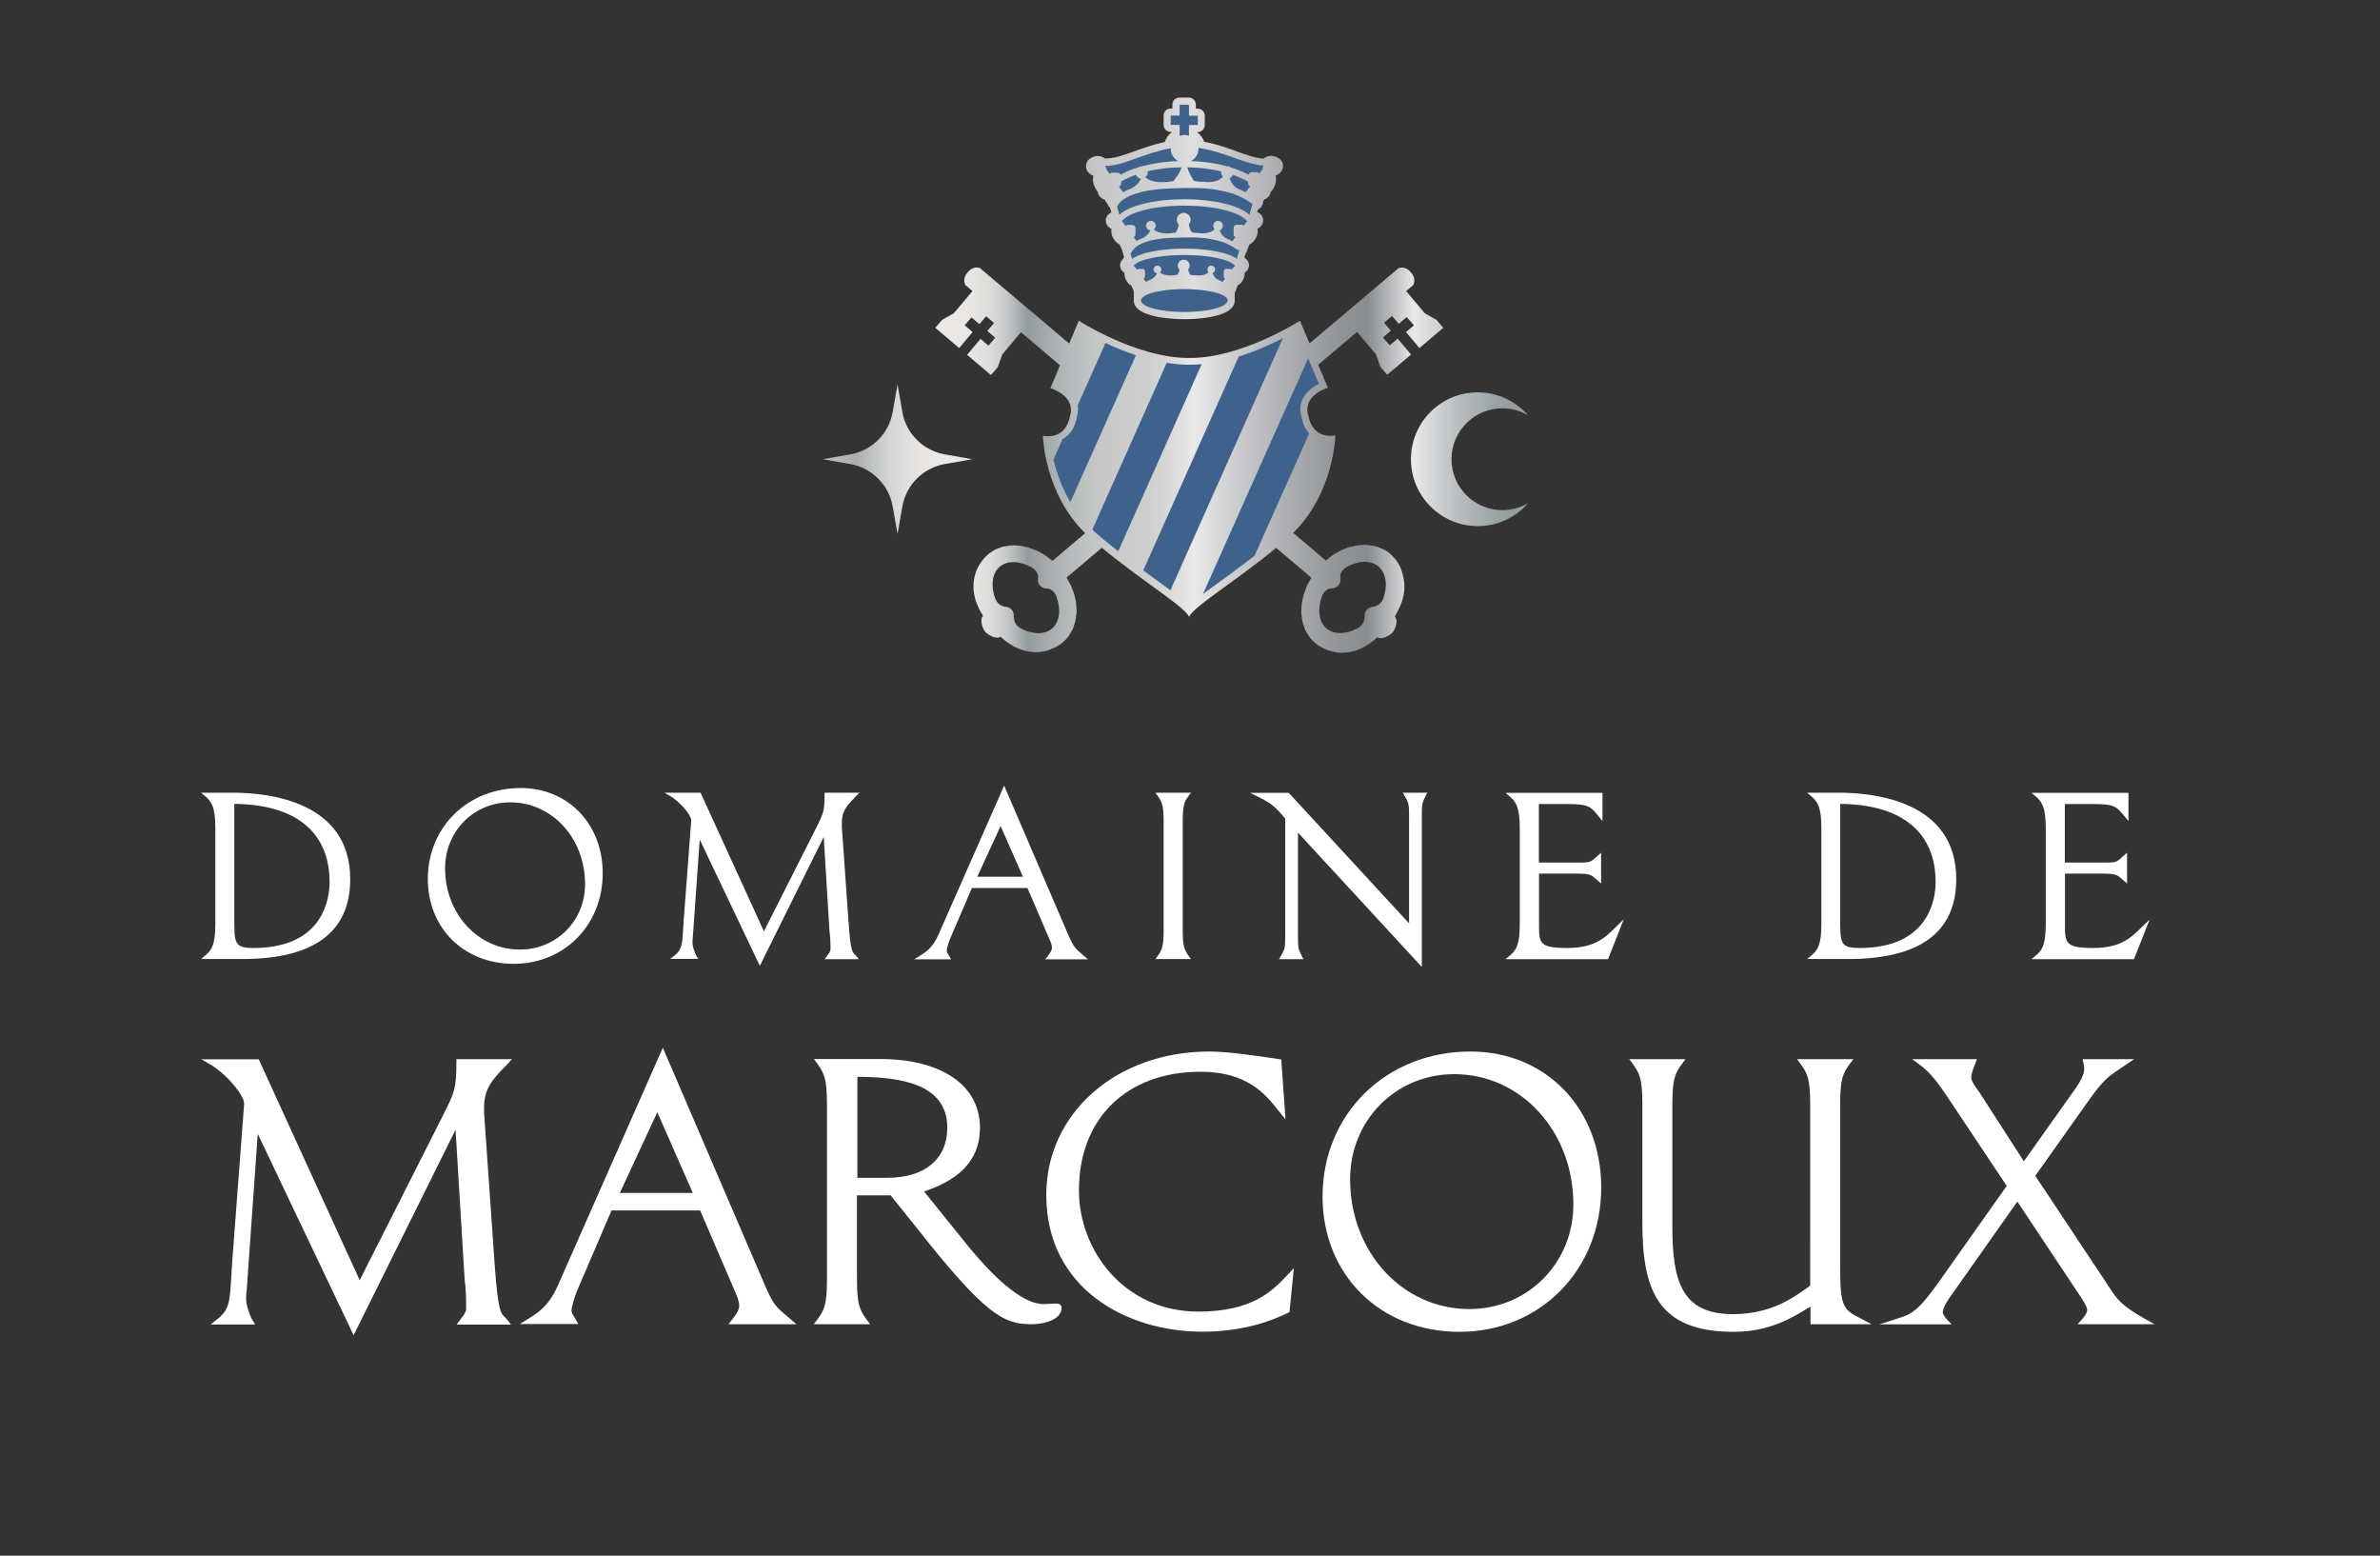 <?xml version="1.0" encoding="utf-8"?>
<!-- Generator: Adobe Illustrator 23.0.3, SVG Export Plug-In . SVG Version: 6.00 Build 0)  -->
<svg version="1.1" id="Calque_1" xmlns="http://www.w3.org/2000/svg" xmlns:xlink="http://www.w3.org/1999/xlink" x="0px" y="0px"
	 viewBox="0 0 168.33 110" style="enable-background:new 0 0 168.33 110;" xml:space="preserve">
<rect x="0" y="0" width="168.33" height="110" fill="#333333" stroke="none"/>
<style type="text/css">
	.st0{fill:#FFFFFF;}
	.st1{fill:url(#SVGID_1_);}
	.st2{fill:url(#SVGID_2_);}
	.st3{fill:url(#SVGID_3_);}
	.st4{fill:url(#SVGID_4_);}
	.st5{fill:url(#SVGID_5_);}
	.st6{fill:url(#SVGID_6_);}
	.st7{fill:#3F628C;}
</style>
<g>
	<path class="st0" d="M36.21,74.89h-3.93v0.18c0,1.86-0.11,2.14-0.94,3.78l-5.9,11.67l-7.14-15.62h-4.06l0.58,0.33
		c1.21,0.7,2.45,2.22,2.45,2.8l-0.86,11.36c-0.02,0.31-0.04,0.6-0.05,0.86c-0.11,1.88-0.15,2.38-1.06,3.08l-0.41,0.32h3.16
		l-0.17-0.27c-0.24-0.38-0.47-1.16-0.47-1.48c0-0.32,0-0.42,0.04-0.7l0.78-11.03l6.78,14.24l7.21-14.53l0.65,10.7
		c0.07,0.38,0.1,1.09,0.1,1.97c0,0.22-0.2,0.48-0.38,0.71l-0.3,0.4h3.85l-0.21-0.28c-0.09-0.12-0.17-0.19-0.24-0.26
		c-0.26-0.24-0.46-0.42-0.69-3.51l-0.71-10.18c-0.18-2.1,0.02-2.61,1.63-4.22L36.21,74.89z"/>
	<path class="st0" d="M54.15,90.99l-7.27-16.91l-7.45,16.87c-0.64,1.42-1.39,1.88-2.1,2.32l-0.57,0.35h4.14l-0.15-0.27
		c-0.03-0.06-0.07-0.12-0.11-0.18c-0.11-0.18-0.22-0.35-0.22-0.51c0-0.2,0.18-0.85,0.38-1.36l2.45-5.71h6.27l2.49,5.79
		c0.14,0.32,0.27,0.65,0.27,0.93c0,0.37-0.26,0.69-0.53,1.03l-0.23,0.29h4.81l-0.66-0.56C54.91,92.43,54.71,92.26,54.15,90.99z
		 M46.49,78.64L49,84.35h-5.16L46.49,78.64z"/>
	<path class="st0" d="M74.71,92.17c-0.15,0-0.3,0.01-0.46,0.02c-0.15,0.01-0.3,0.02-0.44,0.02c-1.29,0-3.09-1.37-5.32-4.08
		l-3.13-3.88c1.33-0.48,3.95-1.47,3.95-4.51c0-3-2.71-4.86-7.07-4.86h-4.67l0.2,0.28c0.53,0.73,0.72,1.08,0.72,2.97v12.25
		c0,1.89-0.18,2.24-0.72,2.97l-0.21,0.28h3.98l-0.21-0.28c-0.53-0.73-0.72-1.08-0.72-2.97v-5.86h2.38l1.84,2.29
		c4.85,6.17,6.18,6.82,8.07,6.82c1.28,0,2.18-0.47,2.18-1.14C75.1,92.33,74.98,92.17,74.71,92.17z M67,79.74
		c0,2.21-1.59,3.54-4.25,3.54h-2.11v-7.14C63.64,76.15,67,76.61,67,79.74z"/>
	<path class="st0" d="M84.77,92.74c-5.3,0-8.46-4.36-8.46-8.57c0-5.1,3.38-8.39,8.61-8.39c3.32,0,4.61,1.63,5.47,2.71l0.53,0.66
		l-0.3-4.24l-0.14-0.02c-1.64-0.25-3.69-0.54-4.95-0.54c-6.57,0-11.53,4.36-11.53,10.14c0,6.65,5.72,9.67,11.03,9.67
		c2.81,0,4.85-0.73,6.08-1.34l0.09-0.04l0.31-3.11l-0.55,0.58C90.01,91.24,88.59,92.74,84.77,92.74z"/>
	<path class="st0" d="M104,74.35c-5.96,0-10.46,4.41-10.46,10.25c0,5.54,4.07,9.57,9.68,9.57c5.72,0,10.03-4.39,10.03-10.21
		C113.24,78.39,109.35,74.35,104,74.35z M103.92,92.56c-4.73,0-8.43-4.03-8.43-9.18c0-4.17,3.23-7.43,7.36-7.43
		c4.73,0,8.43,4.05,8.43,9.21C111.28,89.31,108.05,92.56,103.92,92.56z"/>
	<path class="st0" d="M130.15,89.74v-11.6c0-1.89,0.18-2.23,0.72-2.97l0.21-0.28h-3.98l0.21,0.28c0.53,0.73,0.72,1.08,0.72,2.97
		V90.9l-0.08,0.06c-1.07,0.78-2.69,1.96-5.38,1.96c-3.58,0-4.29-2.26-4.29-6.18v-8.6c0-1.89,0.18-2.23,0.72-2.97l0.21-0.28h-3.98
		l0.21,0.28c0.53,0.73,0.72,1.08,0.72,2.97v8.32c0,4.76,1.08,7.71,6.46,7.71c2.54,0,4.14-0.99,5.42-1.78l0.01-0.01v1.25h4.32
		l-0.74-0.39C130.43,92.63,130.15,92.48,130.15,89.74z"/>
	<path class="st0" d="M146.94,93.63h5.44l-0.59-0.33c-1.79-1-2.08-1.46-2.62-2.3l-5.22-7.86l3.68-5.19c1.11-1.58,1.49-1.84,2.34-2.4
		c0.15-0.1,0.32-0.21,0.5-0.34l0.47-0.32h-3.64l0.06,0.3c0.03,0.14,0.05,0.25,0.05,0.38c0,0.46-0.33,0.96-0.57,1.33l-3.7,5.21
		l-3.18-4.93l-0.07-0.09c-0.2-0.28-0.47-0.67-0.47-0.88c0-0.28,0.11-0.55,0.22-0.84c0.03-0.08,0.06-0.16,0.09-0.24l0.09-0.24h-4.58
		l0.44,0.32c0.91,0.66,1.43,1.43,2.03,2.31l4.22,6.33l-4.75,6.72c-1.59,2.23-1.95,2.34-3.16,2.72l-1.1,0.35h5.12l-0.3-0.3
		c-0.18-0.18-0.34-0.46-0.34-0.55c0-0.13,0.12-0.54,0.57-1.15l4.71-6.68l4.25,6.39l0.14,0.21c0.22,0.33,0.55,0.83,0.55,1.05
		c0,0.24-0.21,0.49-0.35,0.66L146.94,93.63z"/>
</g>
<g>
	<path class="st0" d="M16.48,56.05h-2.26l0.24,0.2c0.46,0.38,0.77,0.75,0.77,2.27v6.85c0,1.5-0.3,1.86-0.77,2.24l-0.24,0.2h2.91
		c5.07,0,7.64-1.9,7.64-5.65C24.77,56.65,18.97,56.05,16.48,56.05z M23.31,62.37c0,1.09-0.39,4.66-5.38,4.66
		c-1.36,0-1.36-0.33-1.36-2.17v-8.02C20.92,56.88,23.31,58.84,23.31,62.37z"/>
	<path class="st0" d="M36.82,55.72c-3.74,0-6.56,2.76-6.56,6.43c0,3.48,2.55,6,6.07,6c3.59,0,6.3-2.75,6.3-6.41
		C42.62,58.25,40.18,55.72,36.82,55.72z M36.77,67.14c-2.96,0-5.29-2.53-5.29-5.75c0-2.61,2.03-4.66,4.61-4.66
		c2.96,0,5.29,2.54,5.29,5.78C41.38,65.11,39.36,67.14,36.77,67.14z"/>
	<path class="st0" d="M60.79,56.05h-2.47v0.11c0,1.16-0.07,1.34-0.59,2.37l-3.7,7.32l-4.45-9.73l-0.03-0.07h-2.56l0.37,0.21
		c0.76,0.44,1.53,1.39,1.53,1.75l-0.54,7.12c-0.01,0.2-0.02,0.38-0.03,0.54c-0.07,1.17-0.09,1.49-0.66,1.93l-0.26,0.2h1.99
		l-0.11-0.17c-0.15-0.24-0.3-0.73-0.3-0.92c0-0.2,0-0.26,0.02-0.44l0.49-6.91l4.15,8.72l0.1,0.21l4.52-9.11l0.41,6.7
		c0.04,0.24,0.07,0.69,0.07,1.24c0,0.14-0.12,0.3-0.23,0.44l-0.19,0.26h2.42l-0.14-0.18c-0.06-0.07-0.11-0.12-0.15-0.16
		c-0.16-0.15-0.29-0.26-0.43-2.2l-0.45-6.39c-0.11-1.32,0.01-1.64,1.02-2.64L60.79,56.05z"/>
	<path class="st0" d="M75.58,66.16l-4.56-10.61l-4.67,10.59c-0.4,0.89-0.87,1.18-1.32,1.46l-0.37,0.23h2.61l-0.1-0.17
		c-0.02-0.04-0.05-0.08-0.07-0.12c-0.07-0.11-0.14-0.22-0.14-0.32c0-0.12,0.11-0.53,0.24-0.85l1.54-3.58h3.93l1.56,3.63
		c0.09,0.2,0.17,0.4,0.17,0.58c0,0.23-0.16,0.43-0.33,0.65l-0.15,0.18h3.03l-0.42-0.36C76.05,67.06,75.93,66.95,75.58,66.16z
		 M70.77,58.41l1.58,3.58h-3.23L70.77,58.41z"/>
	<path class="st0" d="M84.1,56.23l0.13-0.18h-2.51l0.13,0.18c0.33,0.46,0.45,0.68,0.45,1.86v7.68c0,1.18-0.12,1.4-0.45,1.86
		l-0.13,0.18h2.51l-0.13-0.18c-0.33-0.46-0.45-0.68-0.45-1.86v-7.68C83.65,56.91,83.76,56.69,84.1,56.23z"/>
	<path class="st0" d="M99.32,56.23c0.34,0.58,0.34,0.62,0.34,1.73v7.33l-8.51-9.23h-2.74l0.45,0.22c1.04,0.5,1.33,0.75,2.04,1.6
		v8.04c0,1.11,0,1.16-0.34,1.73l-0.1,0.17h1.73l-0.09-0.17c-0.3-0.58-0.3-0.62-0.3-1.74v-7.04l8.76,9.5V57.96
		c0-1.12,0-1.16,0.3-1.74l0.09-0.17h-1.73L99.32,56.23z"/>
	<path class="st0" d="M114.21,65.62c-0.67,0.66-1.42,1.41-3.35,1.41c-2.01,0-2.01-0.36-2.01-1.68v-3.58h2.57
		c1.03,0,1.09,0.06,1.51,0.43l0.31,0.27v-2.18l-0.35,0.31c-0.43,0.39-0.43,0.39-1.36,0.39h-2.69v-4.14h2.04
		c1.48,0,1.63,0.19,2.15,0.83l0.31,0.38v-2h-6.86l0.24,0.2c0.46,0.38,0.77,0.75,0.77,2.29v6.83c0,1.5-0.3,1.86-0.77,2.24l-0.24,0.2
		h7.25l1.11-2.81l-0.37,0.35C114.39,65.44,114.3,65.53,114.21,65.62z"/>
	<path class="st0" d="M130.07,56.05h-2.26l0.24,0.2c0.46,0.38,0.77,0.75,0.77,2.27v6.85c0,1.5-0.3,1.86-0.77,2.24l-0.24,0.2h2.91
		c5.07,0,7.64-1.9,7.64-5.65C138.36,56.65,132.57,56.05,130.07,56.05z M136.9,62.37c0,1.09-0.39,4.66-5.38,4.66
		c-1.37,0-1.37-0.33-1.37-2.17v-8.02C134.51,56.88,136.9,58.84,136.9,62.37z"/>
	<path class="st0" d="M151.68,65.36c-0.09,0.08-0.18,0.17-0.27,0.26c-0.67,0.66-1.42,1.41-3.35,1.41c-2.01,0-2.01-0.36-2.01-1.68
		v-3.58h2.57c1.03,0,1.09,0.06,1.51,0.43l0.31,0.27v-2.18l-0.35,0.31c-0.43,0.39-0.43,0.39-1.36,0.39h-2.69v-4.14h2.04
		c1.48,0,1.63,0.19,2.15,0.83l0.31,0.38v-2h-6.86l0.24,0.2c0.46,0.38,0.77,0.75,0.77,2.29v6.83c0,1.5-0.3,1.86-0.77,2.24l-0.24,0.2
		h7.25l1.11-2.81L151.68,65.36z"/>
</g>
<g>
	<g>
		<linearGradient id="SVGID_1_" gradientUnits="userSpaceOnUse" x1="50.787" y1="14.733" x2="118.213" y2="14.733">
			<stop  offset="0" style="stop-color:#ECEAE8"/>
			<stop  offset="0.05" style="stop-color:#D9D9D8"/>
			<stop  offset="0.145" style="stop-color:#AAAFB1"/>
			<stop  offset="0.164" style="stop-color:#C4C6C7"/>
			<stop  offset="0.186" style="stop-color:#D9D9D8"/>
			<stop  offset="0.209" style="stop-color:#E7E4E2"/>
			<stop  offset="0.236" style="stop-color:#EBE8E5"/>
			<stop  offset="0.267" style="stop-color:#E8E5E3"/>
			<stop  offset="0.285" style="stop-color:#DDDCDB"/>
			<stop  offset="0.299" style="stop-color:#CCCDCD"/>
			<stop  offset="0.311" style="stop-color:#B4B8B9"/>
			<stop  offset="0.323" style="stop-color:#979FA2"/>
			<stop  offset="0.324" style="stop-color:#939B9E"/>
			<stop  offset="0.326" style="stop-color:#959CA0"/>
			<stop  offset="0.354" style="stop-color:#ACB1B3"/>
			<stop  offset="0.383" style="stop-color:#BEC1C2"/>
			<stop  offset="0.414" style="stop-color:#CACACB"/>
			<stop  offset="0.451" style="stop-color:#CECECE"/>
			<stop  offset="0.48" style="stop-color:#D7D7D7"/>
			<stop  offset="0.499" style="stop-color:#DEDEDF"/>
			<stop  offset="0.521" style="stop-color:#D1D1D3"/>
			<stop  offset="0.592" style="stop-color:#A9ABAF"/>
			<stop  offset="0.648" style="stop-color:#929498"/>
			<stop  offset="0.681" style="stop-color:#898C90"/>
			<stop  offset="0.73" style="stop-color:#E9E9E9"/>
			<stop  offset="0.773" style="stop-color:#BCC0C2"/>
			<stop  offset="0.813" style="stop-color:#9DA4A7"/>
			<stop  offset="0.836" style="stop-color:#939B9E"/>
			<stop  offset="0.85" style="stop-color:#9FA5A8"/>
			<stop  offset="0.884" style="stop-color:#B7BBBD"/>
			<stop  offset="0.919" style="stop-color:#CACCCD"/>
			<stop  offset="0.956" style="stop-color:#D5D6D6"/>
			<stop  offset="1" style="stop-color:#D9D9D9"/>
			<stop  offset="1" style="stop-color:#B1B1B0"/>
		</linearGradient>
		<path class="st1" d="M77.3,12.42c0.01,0.01,0.02,0.02,0.03,0.03c-0.07,0.25-0.03,0.54,0.12,0.82c0.05,0.1,0.11,0.19,0.18,0.27
			c0.03,0.21,0.15,0.4,0.34,0.51c0.05,0.03,0.11,0.06,0.17,0.08c0.05,0.11,0.12,0.21,0.2,0.3c0.03,0.1,0.09,0.2,0.17,0.27l0.09,0.32
			c-0.24,0.11-0.39,0.33-0.39,0.57c0,0.13,0.04,0.41,0.4,0.6c-0.03,0.2,0,0.43,0.12,0.64c0.11,0.21,0.28,0.38,0.47,0.47
			c0.03,0.11,0.08,0.23,0.15,0.34l0.15,0.54c-0.02,0.04-0.04,0.08-0.06,0.12c-0.14,0.11-0.22,0.28-0.22,0.45
			c0,0.09,0.02,0.36,0.31,0.54c-0.01,0.16,0.02,0.34,0.11,0.51c0.09,0.17,0.22,0.31,0.38,0.4c0.03,0.08,0.07,0.17,0.12,0.25
			l0.05,0.17v0.63c0,1.25,2.98,1.32,3.57,1.32c0.6,0,3.57-0.06,3.57-1.32v-0.56c0,0,0,0,0,0c0.07-0.1,0.11-0.2,0.12-0.3
			c0.04-0.07,0.07-0.14,0.09-0.21c0.16-0.08,0.29-0.22,0.38-0.4c0.08-0.16,0.12-0.33,0.11-0.5c0.29-0.18,0.31-0.45,0.31-0.53
			c0-0.21-0.11-0.39-0.29-0.51c-0.01-0.02-0.02-0.04-0.03-0.06l0.06-0.22c0.01-0.01,0.02-0.02,0.03-0.04
			c0.07-0.11,0.12-0.22,0.13-0.33c0.06-0.1,0.1-0.2,0.12-0.3c0.19-0.09,0.36-0.25,0.47-0.47c0.11-0.2,0.15-0.43,0.11-0.64
			c0.36-0.19,0.4-0.48,0.4-0.6c0-0.26-0.16-0.48-0.42-0.59l0.05-0.16c0.09-0.05,0.16-0.11,0.23-0.19c0.08-0.12,0.13-0.26,0.14-0.39
			c0.03-0.04,0.05-0.09,0.07-0.14c0.05-0.02,0.09-0.04,0.14-0.06c0.18-0.11,0.29-0.28,0.33-0.48c0.09-0.09,0.17-0.2,0.23-0.32
			c0.14-0.26,0.18-0.56,0.11-0.81c0.01-0.01,0.02-0.02,0.03-0.03c0.45-0.21,0.5-0.53,0.5-0.67c0-0.29-0.19-0.53-0.5-0.65
			c-0.1-0.04-0.21-0.07-0.32-0.07c-0.19,0-0.38,0.06-0.56,0.19c-0.01,0-0.02,0-0.03,0h-0.07c-0.18-0.02-0.62-0.09-1.24-0.31
			c-0.15-0.05-0.31-0.11-0.48-0.17c-0.67-0.24-1.48-0.54-2.38-0.71c-0.1-0.27-0.27-0.51-0.5-0.68h0.04c0.28,0,0.5-0.22,0.5-0.5V8.18
			c0-0.28-0.22-0.5-0.5-0.5h-0.13V7.4c0-0.28-0.22-0.5-0.5-0.5h-0.66c-0.28,0-0.5,0.22-0.5,0.5v0.27H82.8c-0.28,0-0.5,0.22-0.5,0.5
			v0.66c0,0.28,0.22,0.5,0.5,0.5h0.09c-0.24,0.18-0.41,0.43-0.51,0.71c-0.81,0.17-1.58,0.45-2.27,0.7
			c-0.24,0.08-0.46,0.17-0.67,0.23c-0.47,0.16-0.84,0.21-1.07,0.23l-0.19,0c-0.01,0-0.01,0-0.02,0c-0.18-0.11-0.35-0.17-0.53-0.17
			c-0.11,0-0.22,0.02-0.32,0.07c-0.31,0.11-0.5,0.35-0.5,0.64C76.8,11.89,76.85,12.22,77.3,12.42z"/>
		<linearGradient id="SVGID_2_" gradientUnits="userSpaceOnUse" x1="50.787" y1="32.465" x2="118.213" y2="32.465">
			<stop  offset="0" style="stop-color:#ECEAE8"/>
			<stop  offset="0.05" style="stop-color:#D9D9D8"/>
			<stop  offset="0.145" style="stop-color:#AAAFB1"/>
			<stop  offset="0.164" style="stop-color:#C4C6C7"/>
			<stop  offset="0.186" style="stop-color:#D9D9D8"/>
			<stop  offset="0.209" style="stop-color:#E7E4E2"/>
			<stop  offset="0.236" style="stop-color:#EBE8E5"/>
			<stop  offset="0.267" style="stop-color:#E8E5E3"/>
			<stop  offset="0.285" style="stop-color:#DDDCDB"/>
			<stop  offset="0.299" style="stop-color:#CCCDCD"/>
			<stop  offset="0.311" style="stop-color:#B4B8B9"/>
			<stop  offset="0.323" style="stop-color:#979FA2"/>
			<stop  offset="0.324" style="stop-color:#939B9E"/>
			<stop  offset="0.326" style="stop-color:#959CA0"/>
			<stop  offset="0.354" style="stop-color:#ACB1B3"/>
			<stop  offset="0.383" style="stop-color:#BEC1C2"/>
			<stop  offset="0.414" style="stop-color:#CACACB"/>
			<stop  offset="0.451" style="stop-color:#CECECE"/>
			<stop  offset="0.48" style="stop-color:#D7D7D7"/>
			<stop  offset="0.499" style="stop-color:#DEDEDF"/>
			<stop  offset="0.521" style="stop-color:#D1D1D3"/>
			<stop  offset="0.592" style="stop-color:#A9ABAF"/>
			<stop  offset="0.648" style="stop-color:#929498"/>
			<stop  offset="0.681" style="stop-color:#898C90"/>
			<stop  offset="0.73" style="stop-color:#E9E9E9"/>
			<stop  offset="0.773" style="stop-color:#BCC0C2"/>
			<stop  offset="0.813" style="stop-color:#9DA4A7"/>
			<stop  offset="0.836" style="stop-color:#939B9E"/>
			<stop  offset="0.85" style="stop-color:#9FA5A8"/>
			<stop  offset="0.884" style="stop-color:#B7BBBD"/>
			<stop  offset="0.919" style="stop-color:#CACCCD"/>
			<stop  offset="0.956" style="stop-color:#D5D6D6"/>
			<stop  offset="1" style="stop-color:#D9D9D9"/>
			<stop  offset="1" style="stop-color:#B1B1B0"/>
		</linearGradient>
		<path class="st2" d="M102.66,32.47c0-1.99,1.61-3.6,3.6-3.6c0.66,0,1.28,0.18,1.81,0.49c-0.87-0.99-2.14-1.62-3.55-1.62
			c-2.61,0-4.73,2.12-4.73,4.73c0,2.61,2.12,4.73,4.73,4.73c1.42,0,2.69-0.63,3.55-1.62c-0.53,0.31-1.15,0.49-1.81,0.49
			C104.27,36.07,102.66,34.45,102.66,32.47z"/>
		<linearGradient id="SVGID_3_" gradientUnits="userSpaceOnUse" x1="50.787" y1="32.465" x2="118.213" y2="32.465">
			<stop  offset="0" style="stop-color:#ECEAE8"/>
			<stop  offset="0.05" style="stop-color:#D9D9D8"/>
			<stop  offset="0.145" style="stop-color:#AAAFB1"/>
			<stop  offset="0.164" style="stop-color:#C4C6C7"/>
			<stop  offset="0.186" style="stop-color:#D9D9D8"/>
			<stop  offset="0.209" style="stop-color:#E7E4E2"/>
			<stop  offset="0.236" style="stop-color:#EBE8E5"/>
			<stop  offset="0.267" style="stop-color:#E8E5E3"/>
			<stop  offset="0.285" style="stop-color:#DDDCDB"/>
			<stop  offset="0.299" style="stop-color:#CCCDCD"/>
			<stop  offset="0.311" style="stop-color:#B4B8B9"/>
			<stop  offset="0.323" style="stop-color:#979FA2"/>
			<stop  offset="0.324" style="stop-color:#939B9E"/>
			<stop  offset="0.326" style="stop-color:#959CA0"/>
			<stop  offset="0.354" style="stop-color:#ACB1B3"/>
			<stop  offset="0.383" style="stop-color:#BEC1C2"/>
			<stop  offset="0.414" style="stop-color:#CACACB"/>
			<stop  offset="0.451" style="stop-color:#CECECE"/>
			<stop  offset="0.48" style="stop-color:#D7D7D7"/>
			<stop  offset="0.499" style="stop-color:#DEDEDF"/>
			<stop  offset="0.521" style="stop-color:#D1D1D3"/>
			<stop  offset="0.592" style="stop-color:#A9ABAF"/>
			<stop  offset="0.648" style="stop-color:#929498"/>
			<stop  offset="0.681" style="stop-color:#898C90"/>
			<stop  offset="0.73" style="stop-color:#E9E9E9"/>
			<stop  offset="0.773" style="stop-color:#BCC0C2"/>
			<stop  offset="0.813" style="stop-color:#9DA4A7"/>
			<stop  offset="0.836" style="stop-color:#939B9E"/>
			<stop  offset="0.85" style="stop-color:#9FA5A8"/>
			<stop  offset="0.884" style="stop-color:#B7BBBD"/>
			<stop  offset="0.919" style="stop-color:#CACCCD"/>
			<stop  offset="0.956" style="stop-color:#D5D6D6"/>
			<stop  offset="1" style="stop-color:#D9D9D9"/>
			<stop  offset="1" style="stop-color:#B1B1B0"/>
		</linearGradient>
		<path class="st3" d="M63.82,29.12l-0.34-1.94l-0.34,1.94c-0.27,1.54-1.47,2.74-3.01,3.01l-1.94,0.34l1.94,0.34
			c1.54,0.27,2.74,1.47,3.01,3.01l0.34,1.94l0.34-1.94c0.27-1.54,1.47-2.74,3.01-3.01l1.94-0.34l-1.94-0.34
			C65.29,31.86,64.08,30.66,63.82,29.12z"/>
		<linearGradient id="SVGID_4_" gradientUnits="userSpaceOnUse" x1="50.787" y1="32.505" x2="118.213" y2="32.505">
			<stop  offset="0" style="stop-color:#ECEAE8"/>
			<stop  offset="0.05" style="stop-color:#D9D9D8"/>
			<stop  offset="0.145" style="stop-color:#AAAFB1"/>
			<stop  offset="0.164" style="stop-color:#C4C6C7"/>
			<stop  offset="0.186" style="stop-color:#D9D9D8"/>
			<stop  offset="0.209" style="stop-color:#E7E4E2"/>
			<stop  offset="0.236" style="stop-color:#EBE8E5"/>
			<stop  offset="0.267" style="stop-color:#E8E5E3"/>
			<stop  offset="0.285" style="stop-color:#DDDCDB"/>
			<stop  offset="0.299" style="stop-color:#CCCDCD"/>
			<stop  offset="0.311" style="stop-color:#B4B8B9"/>
			<stop  offset="0.323" style="stop-color:#979FA2"/>
			<stop  offset="0.324" style="stop-color:#939B9E"/>
			<stop  offset="0.326" style="stop-color:#959CA0"/>
			<stop  offset="0.354" style="stop-color:#ACB1B3"/>
			<stop  offset="0.383" style="stop-color:#BEC1C2"/>
			<stop  offset="0.414" style="stop-color:#CACACB"/>
			<stop  offset="0.451" style="stop-color:#CECECE"/>
			<stop  offset="0.47" style="stop-color:#D7D7D7"/>
			<stop  offset="0.499" style="stop-color:#E9E9EA"/>
			<stop  offset="0.538" style="stop-color:#CFD0D2"/>
			<stop  offset="0.602" style="stop-color:#A9ABAE"/>
			<stop  offset="0.652" style="stop-color:#919498"/>
			<stop  offset="0.681" style="stop-color:#898C90"/>
			<stop  offset="0.73" style="stop-color:#E9E9E9"/>
			<stop  offset="0.773" style="stop-color:#BCC0C2"/>
			<stop  offset="0.813" style="stop-color:#9DA4A7"/>
			<stop  offset="0.836" style="stop-color:#939B9E"/>
			<stop  offset="0.85" style="stop-color:#9FA5A8"/>
			<stop  offset="0.884" style="stop-color:#B7BBBD"/>
			<stop  offset="0.919" style="stop-color:#CACCCD"/>
			<stop  offset="0.956" style="stop-color:#D5D6D6"/>
			<stop  offset="1" style="stop-color:#D9D9D9"/>
			<stop  offset="1" style="stop-color:#B1B1B0"/>
		</linearGradient>
		<path class="st4" d="M98.3,39.14c-0.15-0.13-0.31-0.23-0.49-0.32c-0.07-0.03-0.14-0.05-0.21-0.08c-0.11-0.04-0.21-0.09-0.33-0.12
			c-0.1-0.03-0.21-0.03-0.32-0.05c-0.09-0.01-0.17-0.03-0.26-0.04c-0.12-0.01-0.24,0.01-0.37,0.01c-0.08,0-0.15,0-0.23,0.01
			c-0.15,0.02-0.29,0.05-0.44,0.09c-0.06,0.01-0.11,0.02-0.17,0.03c-0.15,0.04-0.3,0.11-0.45,0.17c-0.05,0.02-0.1,0.03-0.15,0.06
			c-0.15,0.07-0.3,0.16-0.45,0.25c-0.04,0.02-0.08,0.04-0.12,0.07c-0.14,0.09-0.26,0.19-0.39,0.3c-0.04,0.04-0.09,0.07-0.14,0.1l0,0
			c0,0-0.01,0.01-0.01,0.01l-2.31-1.95c2.9-2.84,2.99-6.9,2.99-6.9s-1.58,0.41-1.93-1.44c-0.39-1.42,1.4-1.92,1.4-1.92l-0.69-1.63
			l2.75-2.32l0,0l0,0l0.02,0.02h0l1.31,1.55l0.32,0.9l0.48,0.56l1.69-1.43l-0.95-1.13l-0.56,0.48l-0.48-0.56l0.56-0.48l-0.48-0.56
			l0.56-0.48l0.48,0.56l0.56-0.48L100,23l-0.56,0.48l0.95,1.13l1.69-1.43l-0.48-0.56l-0.83-0.47l-1.32-1.57l0,0l0.51-0.43
			c0.15-0.35,0.05-0.63-0.17-0.89l0,0c-0.22-0.26-0.47-0.4-0.85-0.32l-6.32,5.34l-0.68-1.6c0,0-4.16,2.67-7.82,2.63
			c-3.66,0.04-7.82-2.63-7.82-2.63l-0.68,1.61l-6.33-5.35c-0.37-0.09-0.63,0.06-0.85,0.32h0c-0.22,0.26-0.32,0.53-0.17,0.89
			l0.51,0.43l0,0l-1.32,1.57l-0.83,0.47l-0.48,0.56l1.69,1.43l0.95-1.13l-0.56-0.48l0.48-0.56l0.56,0.48l0.48-0.56l0.56,0.48
			l-0.48,0.56l0.56,0.48l-0.48,0.56l-0.56-0.48l-0.95,1.13l1.69,1.43l0.48-0.56l0.32-0.9l1.32-1.57l0,0l2.76,2.34l-0.68,1.62
			c0,0,1.79,0.5,1.4,1.92c-0.35,1.86-1.93,1.44-1.93,1.44s0.09,4.05,2.99,6.89l-2.32,1.96c0,0-0.01-0.01-0.01-0.01c0,0,0,0,0,0
			c-0.04-0.04-0.09-0.07-0.13-0.1c-0.13-0.11-0.25-0.21-0.39-0.3c-0.05-0.03-0.1-0.05-0.14-0.08c-0.14-0.08-0.28-0.17-0.43-0.24
			c-0.05-0.02-0.1-0.03-0.14-0.05c-0.15-0.06-0.3-0.12-0.45-0.17c-0.06-0.02-0.12-0.02-0.19-0.04c-0.14-0.03-0.28-0.07-0.42-0.09
			c-0.07-0.01-0.13,0-0.2-0.01c-0.14-0.01-0.27-0.02-0.4-0.01c-0.08,0-0.15,0.02-0.23,0.04c-0.12,0.02-0.23,0.02-0.35,0.05
			c-0.1,0.02-0.18,0.07-0.28,0.1c-0.09,0.03-0.18,0.06-0.26,0.1c-0.17,0.09-0.33,0.19-0.49,0.32c-0.45,0.38-0.78,0.87-0.94,1.4
			c-0.11,0.36-0.15,0.75-0.12,1.14c0.03,0.4,0.14,0.81,0.33,1.22c0.09,0.21,0.21,0.41,0.34,0.62l0,0h0
			c-0.25,0.22-0.06,0.85,0.14,1.11c0,0,0.01,0.01,0.01,0.01c0.21,0.25,0.82,0.56,1.08,0.35l0.01,0c0.01,0.01,0.02,0.01,0.02,0.02
			c0,0,0,0,0,0c0.9,0.84,1.92,1.17,2.85,1.05c0.03,0,0.06-0.01,0.09-0.02c0.16-0.02,0.31-0.06,0.46-0.11
			c0.07-0.02,0.13-0.06,0.2-0.09c0.11-0.04,0.22-0.08,0.32-0.14c0.17-0.09,0.33-0.21,0.48-0.33c0.15-0.13,0.28-0.27,0.4-0.43
			c0.04-0.06,0.07-0.13,0.11-0.19c0.06-0.1,0.13-0.2,0.18-0.31c0.04-0.09,0.06-0.19,0.09-0.28c0.03-0.09,0.07-0.18,0.09-0.28
			c0.03-0.12,0.04-0.24,0.05-0.36c0.01-0.08,0.03-0.15,0.03-0.23c0.01-0.14,0-0.28-0.01-0.42c0-0.07,0-0.13-0.01-0.2
			c-0.02-0.15-0.05-0.3-0.09-0.45c-0.01-0.06-0.02-0.12-0.04-0.18c-0.04-0.15-0.1-0.3-0.16-0.44c-0.02-0.06-0.04-0.11-0.06-0.17
			c-0.06-0.14-0.14-0.28-0.22-0.41c-0.03-0.05-0.05-0.11-0.09-0.16c0,0,0,0,0,0c-0.01-0.01-0.02-0.03-0.03-0.05l2.5-2.11
			c2.99,2.46,5.95,4.22,6.17,4.9c0.22-0.68,3.17-2.44,6.16-4.89l2.49,2.11c-0.01,0.01-0.02,0.03-0.03,0.05c0,0,0,0,0,0
			c-0.03,0.05-0.06,0.11-0.09,0.16c-0.08,0.14-0.16,0.27-0.22,0.42c-0.02,0.06-0.04,0.11-0.06,0.17c-0.06,0.15-0.12,0.3-0.16,0.45
			c-0.02,0.06-0.02,0.12-0.04,0.18c-0.03,0.15-0.07,0.3-0.09,0.45c-0.01,0.07,0,0.13-0.01,0.2c-0.01,0.14-0.02,0.28-0.01,0.42
			c0,0.08,0.02,0.16,0.03,0.24c0.01,0.12,0.02,0.24,0.05,0.36c0.02,0.1,0.06,0.19,0.09,0.28c0.03,0.09,0.05,0.19,0.09,0.28
			c0.05,0.11,0.12,0.21,0.18,0.31c0.04,0.06,0.07,0.13,0.11,0.19c0.12,0.16,0.25,0.3,0.4,0.43c0.15,0.13,0.31,0.24,0.48,0.33
			c0.11,0.06,0.22,0.1,0.33,0.15c0.06,0.03,0.12,0.06,0.19,0.08c0.15,0.05,0.31,0.08,0.47,0.11c0.03,0,0.05,0.01,0.08,0.02
			c0.94,0.12,1.95-0.21,2.85-1.05l0,0c0.01-0.01,0.02-0.01,0.02-0.02l0.01,0c0.26,0.21,0.86-0.1,1.08-0.35c0,0,0.01-0.01,0.01-0.01
			c0.21-0.26,0.39-0.9,0.14-1.11c0,0,0,0,0,0l0,0c0.06-0.09,0.1-0.18,0.15-0.28c0.3-0.53,0.48-1.06,0.52-1.57
			c0.03-0.4-0.01-0.78-0.12-1.14C99.07,40.01,98.75,39.53,98.3,39.14z M74.4,44.45c-0.55,0.46-1.42,0.41-2.24-0.04
			c-0.31-0.17-0.48-0.52-0.46-0.88c0.01-0.14-0.04-0.28-0.13-0.4c-0.06-0.07-0.13-0.12-0.2-0.16c-0.08-0.04-0.16-0.06-0.24-0.07
			c-0.26-0.02-0.49-0.16-0.63-0.37c-0.05-0.07-0.09-0.15-0.12-0.23c-0.08-0.22-0.13-0.44-0.16-0.66c-0.05-0.43,0-0.83,0.16-1.15
			c0.08-0.16,0.19-0.3,0.33-0.42c0.55-0.47,1.45-0.41,2.28,0.06c0.07,0.04,0.13,0.09,0.19,0.14c0.11,0.11,0.19,0.25,0.23,0.4
			c0.02,0.07,0.02,0.15,0,0.23c-0.03,0.17,0.01,0.35,0.13,0.49l0,0c0.12,0.14,0.29,0.22,0.47,0.22c0.32,0,0.59,0.24,0.7,0.55
			C75.05,43.08,74.96,43.98,74.4,44.45z M97.84,42.31c-0.06,0.16-0.16,0.31-0.29,0.41s-0.29,0.17-0.46,0.19
			c-0.16,0.01-0.32,0.09-0.44,0.22c-0.05,0.06-0.08,0.13-0.1,0.19c-0.02,0.07-0.03,0.14-0.03,0.21c0,0.09,0,0.18-0.02,0.26
			c-0.05,0.26-0.21,0.48-0.44,0.61c-0.82,0.45-1.69,0.5-2.24,0.04c-0.56-0.47-0.65-1.38-0.32-2.29c0.11-0.3,0.38-0.55,0.7-0.55
			c0.17,0,0.35-0.07,0.47-0.22l0,0c0.06-0.07,0.1-0.15,0.12-0.24c0.02-0.08,0.03-0.17,0.01-0.26c-0.01-0.08-0.01-0.16,0-0.23
			c0.05-0.22,0.21-0.42,0.41-0.54c0.83-0.47,1.72-0.53,2.28-0.06C98.06,40.55,98.15,41.43,97.84,42.31z"/>
		<linearGradient id="SVGID_5_" gradientUnits="userSpaceOnUse" x1="50.787" y1="43.627" x2="118.213" y2="43.627">
			<stop  offset="0" style="stop-color:#ECEAE8"/>
			<stop  offset="0.05" style="stop-color:#D9D9D8"/>
			<stop  offset="0.145" style="stop-color:#AAAFB1"/>
			<stop  offset="0.164" style="stop-color:#C4C6C7"/>
			<stop  offset="0.186" style="stop-color:#D9D9D8"/>
			<stop  offset="0.209" style="stop-color:#E7E4E2"/>
			<stop  offset="0.236" style="stop-color:#EBE8E5"/>
			<stop  offset="0.267" style="stop-color:#E8E5E3"/>
			<stop  offset="0.285" style="stop-color:#DDDCDB"/>
			<stop  offset="0.299" style="stop-color:#CCCDCD"/>
			<stop  offset="0.311" style="stop-color:#B4B8B9"/>
			<stop  offset="0.323" style="stop-color:#979FA2"/>
			<stop  offset="0.324" style="stop-color:#939B9E"/>
			<stop  offset="0.326" style="stop-color:#959CA0"/>
			<stop  offset="0.354" style="stop-color:#ACB1B3"/>
			<stop  offset="0.383" style="stop-color:#BEC1C2"/>
			<stop  offset="0.414" style="stop-color:#CACACB"/>
			<stop  offset="0.451" style="stop-color:#CECECE"/>
			<stop  offset="0.48" style="stop-color:#D7D7D7"/>
			<stop  offset="0.499" style="stop-color:#DEDEDF"/>
			<stop  offset="0.521" style="stop-color:#D1D1D3"/>
			<stop  offset="0.592" style="stop-color:#A9ABAF"/>
			<stop  offset="0.648" style="stop-color:#929498"/>
			<stop  offset="0.681" style="stop-color:#898C90"/>
			<stop  offset="0.73" style="stop-color:#E9E9E9"/>
			<stop  offset="0.773" style="stop-color:#BCC0C2"/>
			<stop  offset="0.813" style="stop-color:#9DA4A7"/>
			<stop  offset="0.836" style="stop-color:#939B9E"/>
			<stop  offset="0.85" style="stop-color:#9FA5A8"/>
			<stop  offset="0.884" style="stop-color:#B7BBBD"/>
			<stop  offset="0.919" style="stop-color:#CACCCD"/>
			<stop  offset="0.956" style="stop-color:#D5D6D6"/>
			<stop  offset="1" style="stop-color:#D9D9D9"/>
			<stop  offset="1" style="stop-color:#B1B1B0"/>
		</linearGradient>
		<path class="st5" d="M84.13,43.64c0-0.01-0.01-0.01-0.01-0.02c0,0.01-0.01,0.01-0.01,0.02H84.13z"/>
	</g>
	<g>
		<linearGradient id="SVGID_6_" gradientUnits="userSpaceOnUse" x1="87.336" y1="18.783" x2="87.367" y2="18.783">
			<stop  offset="5.618000e-03" style="stop-color:#EFCA2E"/>
			<stop  offset="0.255" style="stop-color:#D2BF73"/>
			<stop  offset="0.329" style="stop-color:#E0CD72"/>
			<stop  offset="0.376" style="stop-color:#EBD871"/>
			<stop  offset="0.596" style="stop-color:#675519"/>
			<stop  offset="0.784" style="stop-color:#BBA74D"/>
			<stop  offset="0.871" style="stop-color:#EBD871"/>
			<stop  offset="1" style="stop-color:#DFCBAA"/>
		</linearGradient>
		<path class="st6" d="M87.35,18.77l-0.01,0.03c0.01-0.01,0.02-0.02,0.03-0.03C87.36,18.77,87.35,18.77,87.35,18.77z"/>
	</g>
	<path class="st7" d="M80.03,13.32c0.44-0.25,0.59-0.51,0.66-0.69c-0.16-0.02-0.29-0.12-0.35-0.27c-0.4,0.14-0.75,0.3-1.05,0.48
		v0.13c0,0.1-0.06,0.19-0.15,0.23l0.3,0.39C79.61,13.49,79.8,13.4,80.03,13.32z M87.97,15.96c0.07-0.1,0.16-0.22,0.27-0.33
		c-0.04-0.01-0.07-0.02-0.1-0.05c-0.43-0.52-2.07-1.04-4.37-1.04c-2.31,0-3.94,0.52-4.37,1.04c-0.02,0.03-0.06,0.03-0.08,0.04
		c0.12,0.11,0.22,0.25,0.29,0.36c0.04-0.04,0.1-0.07,0.16-0.07h0.33c0.11,0,0.21,0.09,0.21,0.21v0.46c0,0.08-0.05,0.16-0.13,0.19
		l0.2,0.27c0.13-0.07,0.28-0.15,0.46-0.21c0.34-0.2,0.46-0.4,0.52-0.54c-0.17-0.02-0.3-0.16-0.3-0.33c0-0.19,0.15-0.34,0.33-0.34
		c0.19,0,0.35,0.15,0.35,0.34c0,0.11-0.06,0.2-0.14,0.27c0.44,0.37,1.19,0.28,1.56,0.21c0.07-0.11,0.16-0.3,0.22-0.55
		c-0.09-0.09-0.15-0.21-0.15-0.35c0-0.27,0.22-0.49,0.49-0.49s0.49,0.22,0.49,0.49c0,0.13-0.05,0.24-0.13,0.33
		c0.03,0.18,0.09,0.4,0.22,0.56c0.09,0.02,0.18,0.03,0.26,0.04c0.17,0,0.34,0.02,0.5,0.03c0.51-0.01,0.74-0.17,0.84-0.31
		c-0.06-0.06-0.09-0.14-0.09-0.23c0-0.19,0.15-0.34,0.34-0.34c0.19,0,0.34,0.15,0.34,0.34c0,0.15-0.09,0.27-0.22,0.32
		c0.09,0.29,0.27,0.48,0.46,0.58c0.15,0.06,0.29,0.12,0.43,0.2l0.22-0.29c-0.07-0.03-0.13-0.11-0.13-0.19V16.1
		c0-0.11,0.09-0.21,0.21-0.21h0.33C87.87,15.89,87.93,15.92,87.97,15.96z M83,12.8c0.11-0.17,0.44-0.51,0.56-0.97
		c-0.85,0.01-1.67,0.11-2.4,0.28c0.01,0.03,0.02,0.05,0.02,0.08c0,0.14-0.07,0.26-0.18,0.34C81.57,13.01,82.53,12.89,83,12.8z
		 M87.52,18.14l0.14-0.48h0l0.01-0.02c-0.03,0.01-0.05,0.04-0.08,0.04c-0.03,0-0.07-0.01-0.1-0.04c-0.33-0.23-0.75-0.44-1.05-0.54
		c-0.3-0.08-0.57-0.15-0.83-0.2c-0.82-0.15-1.67-0.12-2.51-0.09c-0.12,0-0.23,0.01-0.35,0.01c-1.39,0.07-2.05,0.39-2.35,0.6
		c-0.28,0.2-0.44,0.51-0.44,0.51l0.08,0.28l0.03,0.1l0,0c0.57-0.44,2.01-0.73,3.71-0.73c1.69,0,3.14,0.29,3.71,0.73L87.52,18.14z
		 M83.97,11.83c0.09,0.26,0.25,0.67,0.48,0.96c0.12,0.02,0.23,0.03,0.33,0.05c0.21,0.01,0.43,0.02,0.64,0.04
		c0.65-0.01,0.94-0.22,1.07-0.39c-0.07-0.08-0.12-0.18-0.12-0.3c0-0.03,0.01-0.05,0.01-0.07C85.66,11.95,84.83,11.84,83.97,11.83z
		 M88.59,14.41l0-0.01c-0.03-0.01-0.06-0.01-0.09-0.03c-0.42-0.3-0.95-0.57-1.34-0.69c-0.38-0.11-0.73-0.19-1.06-0.25
		c-1.05-0.19-2.13-0.15-3.2-0.11c-0.15,0-0.29,0.01-0.45,0.02c-1.94,0.1-2.79,0.59-3.1,0.84c-0.06,0.05-0.11,0.1-0.15,0.14l0,0
		c0,0,0,0,0,0c-0.12,0.14-0.18,0.24-0.19,0.3l0.16,0.57c0.69-0.66,2.49-1.1,4.6-1.1c2.11,0,3.91,0.44,4.6,1.1l0-0.01h0L88.59,14.41
		L88.59,14.41z M87.13,19.06c0.05-0.07,0.12-0.16,0.2-0.24l0.02-0.07c-0.03-0.01-0.06-0.01-0.09-0.04c-0.34-0.34-1.65-0.68-3.5-0.68
		c-1.85,0-3.16,0.34-3.5,0.68c-0.02,0.02-0.06,0.03-0.09,0.04l0,0.02c0.1,0.09,0.19,0.21,0.25,0.3c0.03-0.04,0.08-0.06,0.13-0.06
		h0.26c0.09,0,0.17,0.07,0.17,0.17v0.37c0,0.07-0.04,0.13-0.1,0.16l0.16,0.22c0.1-0.06,0.22-0.12,0.37-0.17
		c0.27-0.16,0.37-0.32,0.42-0.44c-0.13-0.01-0.24-0.13-0.24-0.27c0-0.16,0.12-0.27,0.27-0.27c0.15,0,0.28,0.12,0.28,0.27
		c0,0.09-0.05,0.16-0.11,0.21c0.35,0.29,0.96,0.23,1.25,0.17c0.04-0.07,0.1-0.2,0.15-0.35c-0.08-0.08-0.13-0.18-0.13-0.3
		c0-0.23,0.19-0.42,0.42-0.42c0.23,0,0.42,0.19,0.42,0.42c0,0.11-0.04,0.2-0.11,0.28c0.03,0.13,0.07,0.26,0.16,0.37
		c0.08,0.02,0.14,0.02,0.21,0.03c0.13,0,0.27,0.01,0.4,0.02c0.41-0.01,0.59-0.14,0.67-0.24c-0.05-0.05-0.07-0.11-0.07-0.19
		c0-0.16,0.12-0.27,0.27-0.27c0.15,0,0.27,0.12,0.27,0.27c0,0.12-0.07,0.21-0.18,0.25c0.07,0.23,0.21,0.39,0.37,0.47
		c0.12,0.05,0.23,0.1,0.34,0.16l0.18-0.23c-0.06-0.03-0.1-0.09-0.1-0.15v-0.37c0-0.09,0.08-0.17,0.17-0.17h0.27
		C87.06,19,87.1,19.02,87.13,19.06z M87.2,12.36c-0.05,0.11-0.12,0.2-0.23,0.24c0.11,0.37,0.34,0.61,0.58,0.74
		c0.19,0.07,0.37,0.16,0.55,0.25l0.32-0.42c-0.09-0.04-0.15-0.12-0.15-0.22v-0.1C87.97,12.67,87.61,12.5,87.2,12.36z M84.23,11.39
		c0.94,0.03,1.82,0.16,2.58,0.37c0,0,0.01,0,0.01,0c0.09,0,0.17,0.03,0.24,0.08c0.47,0.14,0.88,0.32,1.24,0.52
		c0.03-0.1,0.11-0.18,0.22-0.18h0.38c0.07,0,0.14,0.04,0.18,0.09c0.05-0.07,0.11-0.17,0.19-0.26l0,0l0,0l0.08-0.27l0.01-0.03h0l0,0
		h0l0-0.01h-0.1c-0.2-0.02-0.68-0.1-1.37-0.33c-0.17-0.06-0.35-0.12-0.54-0.19c-0.73-0.26-1.61-0.58-2.58-0.72c0,0,0,0-0.01,0
		c0,0.02,0.01,0.04,0.01,0.06C84.76,10.9,84.54,11.23,84.23,11.39z M81.85,20.62c-0.07,0.01-0.13,0.03-0.19,0.04
		c-0.08,0.02-0.15,0.04-0.23,0.06c-0.02,0.01-0.05,0.01-0.07,0.02c-0.33,0.11-0.55,0.25-0.63,0.39h-0.01
		c-0.02,0.04-0.03,0.07-0.03,0.11c0,0.23,0.34,0.43,0.9,0.58s1.32,0.24,2.17,0.24c1.06,0,2-0.14,2.55-0.36
		c0.33-0.13,0.52-0.29,0.52-0.46c0-0.04-0.01-0.07-0.03-0.11H86.8c-0.08-0.15-0.3-0.28-0.63-0.39c-0.02-0.01-0.05-0.01-0.07-0.02
		c-0.07-0.02-0.15-0.04-0.23-0.06c-0.06-0.02-0.12-0.03-0.19-0.04c-0.03-0.01-0.07-0.01-0.11-0.02c-0.08-0.02-0.16-0.03-0.25-0.04
		h0.02c-0.46-0.07-1-0.12-1.58-0.12s-1.12,0.04-1.58,0.12h0.02c-0.09,0.01-0.17,0.03-0.25,0.04C81.92,20.6,81.88,20.61,81.85,20.62z
		 M87.61,25.21l-6.75,15.12c0.34,0.25,0.67,0.49,0.98,0.72c0.36,0.26,0.66,0.48,0.94,0.69l7.95-17.82
		C89.91,24.33,88.83,24.83,87.61,25.21z M82.57,42.2L82.57,42.2c-0.28-0.21-0.58-0.43-0.92-0.67C81.99,41.77,82.29,42,82.57,42.2z
		 M93.28,27.14l-0.76-1.8l-7.44,16.67c0.36-0.27,0.79-0.58,1.3-0.96c0.71-0.51,1.52-1.11,2.35-1.75l3.86-8.64
		c-0.24-0.28-0.44-0.67-0.55-1.23C91.73,28.26,92.54,27.51,93.28,27.14z M84.21,25.79l-0.09,0l-0.08,0c-0.51,0-1.02-0.06-1.52-0.14
		l-5.26,11.79c0.07,0.07,0.13,0.14,0.21,0.21c0.54,0.47,1.08,0.91,1.62,1.33l5.9-13.23C84.72,25.77,84.46,25.79,84.21,25.79z
		 M78.19,24.25l-1.97,4.41c0.04,0.24,0.03,0.51-0.05,0.81c-0.16,0.88-0.58,1.34-1.02,1.58l-0.64,1.44c0.2,0.86,0.57,1.95,1.19,3.02
		l4.64-10.39C79.55,24.85,78.82,24.55,78.19,24.25z M74.18,33.23C74.19,33.23,74.19,33.23,74.18,33.23
		C74.19,33.23,74.19,33.23,74.18,33.23L74.18,33.23z M78.19,11.76l0.06,0.22c0.09,0.12,0.18,0.23,0.23,0.32
		c0.05-0.05,0.11-0.09,0.19-0.09h0.38c0.09,0,0.16,0.06,0.2,0.14c0.36-0.2,0.79-0.38,1.27-0.52c0.06-0.04,0.13-0.06,0.2-0.06
		c0.77-0.21,1.66-0.35,2.62-0.38c-0.32-0.16-0.54-0.49-0.54-0.87c0-0.02,0.01-0.03,0.01-0.04c0,0,0,0,0,0
		c-0.91,0.16-1.82,0.49-2.6,0.77c-0.21,0.08-0.42,0.15-0.61,0.21c-0.26,0.09-0.5,0.15-0.7,0.19c-0.2,0.04-0.37,0.06-0.49,0.07h-0.23
		l0,0.01h0C78.18,11.73,78.19,11.74,78.19,11.76z M83.43,9.61C83.43,9.61,83.42,9.61,83.43,9.61c0.1-0.04,0.23-0.07,0.36-0.07
		c0.12,0,0.23,0.03,0.33,0.07c-0.01,0-0.02-0.01-0.03-0.01V8.84h0.63V8.18h-0.63V7.4h-0.66v0.77H82.8v0.66h0.63V9.61z M75.45,36.07
		L75.45,36.07L75.45,36.07C75.45,36.07,75.45,36.07,75.45,36.07z"/>
</g>
</svg>
